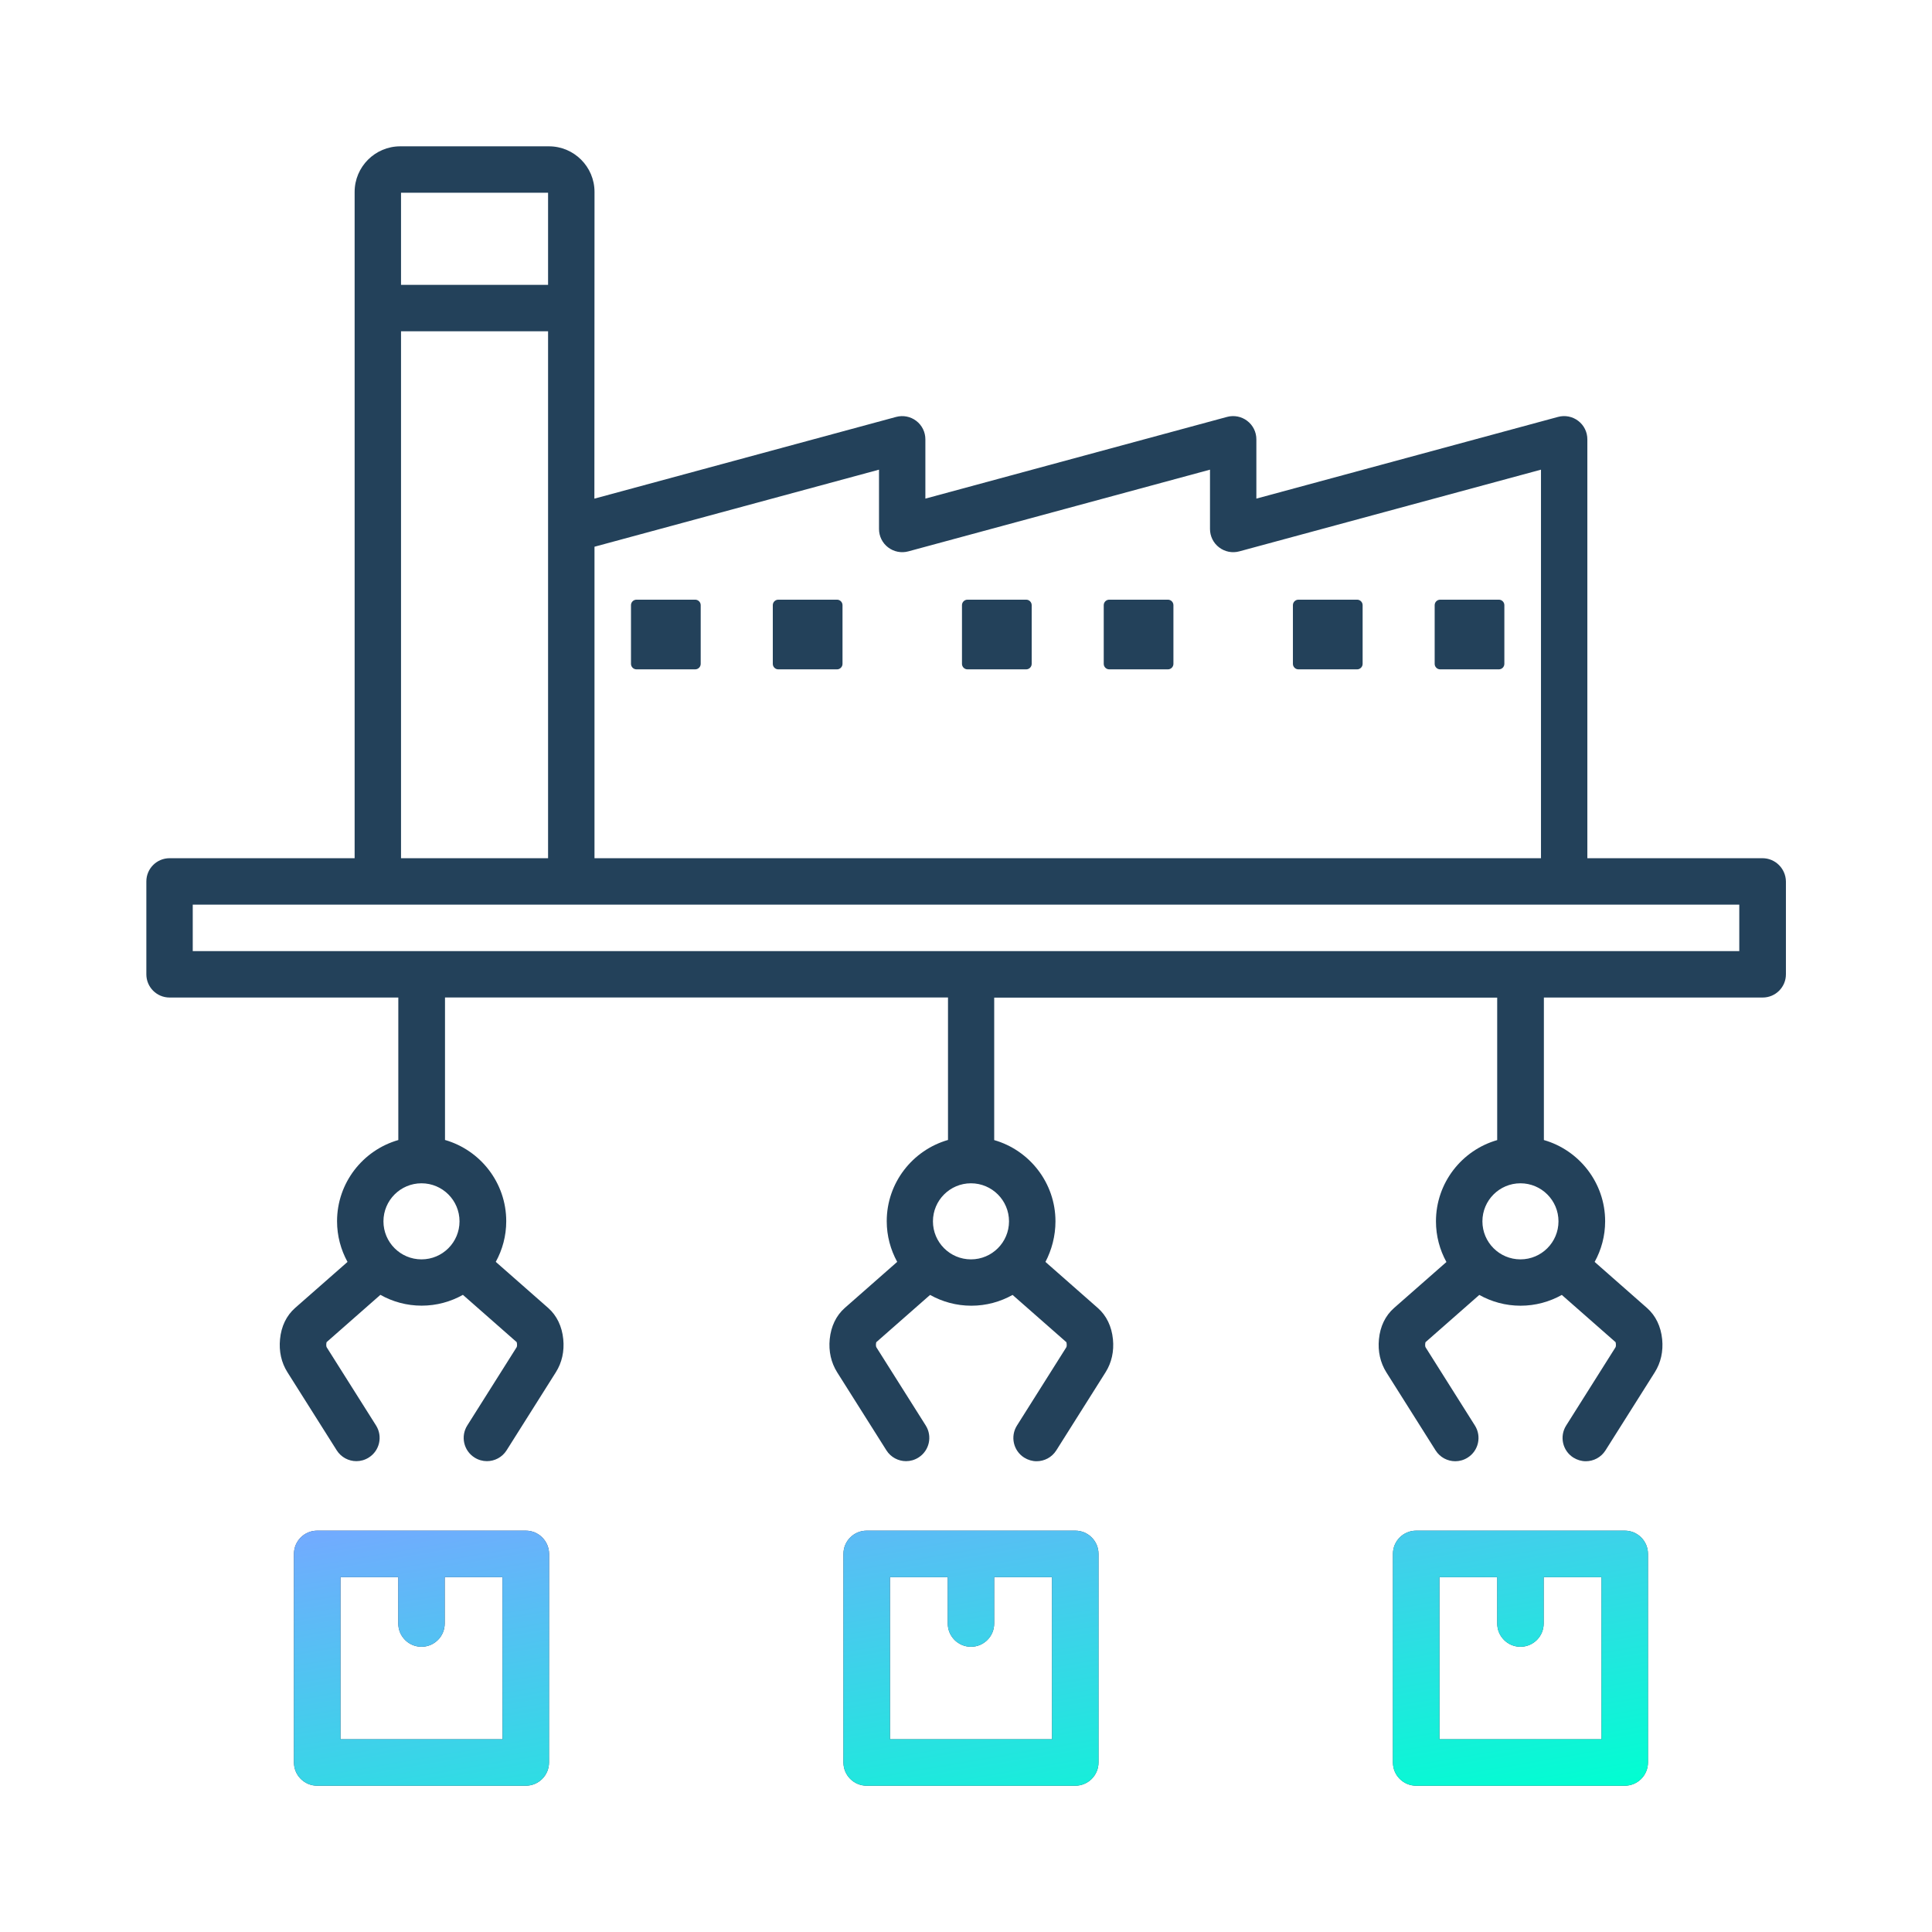 <svg width="72" height="72" viewBox="0 0 72 72" fill="none" xmlns="http://www.w3.org/2000/svg">
<path d="M65.683 31.983H59.156V16.372C59.156 16.102 59.031 15.848 58.816 15.685C58.601 15.52 58.323 15.467 58.063 15.537L46.821 18.582V16.372C46.821 16.102 46.696 15.848 46.481 15.685C46.266 15.52 45.988 15.467 45.728 15.537L34.486 18.582V16.372C34.486 16.102 34.361 15.848 34.146 15.685C33.931 15.52 33.654 15.468 33.394 15.538L22.151 18.583L22.156 7.153C22.156 6.215 21.394 5.453 20.456 5.453H14.916C13.979 5.453 13.216 6.215 13.216 7.153V31.983H6.319C5.842 31.983 5.454 32.37 5.454 32.848V36.31C5.454 36.788 5.842 37.175 6.319 37.175H14.844V42.486C13.529 42.863 12.561 44.075 12.561 45.513C12.561 46.06 12.704 46.578 12.951 47.028L10.996 48.745C10.676 49.028 10.481 49.428 10.436 49.908C10.391 50.358 10.486 50.783 10.711 51.138L12.549 54.05C12.714 54.31 12.994 54.453 13.281 54.453C13.439 54.453 13.599 54.41 13.744 54.318C14.149 54.063 14.269 53.528 14.014 53.123L12.176 50.211C12.164 50.191 12.154 50.145 12.161 50.073C12.164 50.048 12.169 50.028 12.171 50.018L14.176 48.255C14.631 48.511 15.156 48.658 15.714 48.658C16.271 48.658 16.796 48.511 17.251 48.255L19.256 50.018C19.259 50.031 19.264 50.048 19.266 50.073C19.274 50.143 19.264 50.191 19.251 50.211L17.414 53.123C17.159 53.528 17.279 54.063 17.684 54.318C17.826 54.408 17.986 54.453 18.146 54.453C18.434 54.453 18.714 54.31 18.879 54.05L20.716 51.138C20.941 50.783 21.036 50.358 20.991 49.908C20.944 49.431 20.751 49.028 20.431 48.745L18.476 47.026C18.724 46.575 18.866 46.06 18.866 45.511C18.866 44.075 17.899 42.861 16.584 42.483V37.173H35.329V42.483C34.014 42.861 33.046 44.073 33.046 45.511C33.046 46.058 33.189 46.575 33.436 47.026L31.481 48.745C31.161 49.028 30.969 49.428 30.921 49.908C30.876 50.358 30.974 50.783 31.196 51.138L33.034 54.05C33.199 54.31 33.479 54.453 33.766 54.453C33.924 54.453 34.084 54.41 34.229 54.318C34.634 54.063 34.754 53.528 34.499 53.123L32.661 50.211C32.649 50.191 32.639 50.145 32.646 50.075C32.649 50.048 32.654 50.031 32.656 50.02L34.661 48.258C35.116 48.513 35.641 48.66 36.199 48.66C36.756 48.66 37.281 48.513 37.736 48.258L39.741 50.02C39.744 50.033 39.749 50.05 39.751 50.075C39.759 50.148 39.749 50.193 39.736 50.213L37.899 53.126C37.644 53.531 37.764 54.066 38.169 54.321C38.311 54.41 38.471 54.456 38.631 54.456C38.919 54.456 39.199 54.313 39.364 54.053L41.201 51.141C41.426 50.785 41.521 50.361 41.476 49.91C41.429 49.433 41.236 49.031 40.916 48.748L38.961 47.028C39.194 46.581 39.334 46.063 39.334 45.516C39.334 44.081 38.366 42.865 37.051 42.488V37.178H55.796V42.488C54.481 42.865 53.514 44.078 53.514 45.516C53.514 46.063 53.656 46.581 53.904 47.031L51.949 48.748C51.629 49.031 51.434 49.431 51.389 49.91C51.344 50.361 51.441 50.785 51.664 51.141L53.501 54.053C53.666 54.313 53.946 54.456 54.234 54.456C54.391 54.456 54.551 54.413 54.696 54.321C55.101 54.066 55.221 53.531 54.966 53.126L53.129 50.213C53.116 50.193 53.106 50.148 53.114 50.075C53.116 50.048 53.121 50.031 53.124 50.02L55.129 48.258C55.584 48.513 56.109 48.66 56.666 48.66C57.224 48.66 57.749 48.513 58.204 48.258L60.209 50.02C60.211 50.033 60.216 50.05 60.218 50.075C60.226 50.148 60.216 50.193 60.203 50.213L58.366 53.126C58.111 53.531 58.231 54.066 58.636 54.321C58.779 54.41 58.938 54.456 59.099 54.456C59.386 54.456 59.666 54.313 59.831 54.053L61.669 51.141C61.894 50.785 61.989 50.361 61.944 49.91C61.896 49.433 61.703 49.031 61.383 48.748L59.428 47.028C59.676 46.578 59.819 46.063 59.819 45.513C59.819 44.078 58.851 42.863 57.536 42.486V37.175H65.691C66.168 37.175 66.556 36.788 66.556 36.31V32.848C66.548 32.37 66.16 31.983 65.683 31.983ZM17.125 45.516C17.125 46.298 16.491 46.933 15.708 46.933C14.925 46.933 14.29 46.298 14.29 45.516C14.29 44.733 14.925 44.098 15.708 44.098C16.491 44.098 17.125 44.733 17.125 45.516ZM37.603 45.516C37.603 46.298 36.968 46.933 36.185 46.933C35.403 46.933 34.768 46.298 34.768 45.516C34.768 44.733 35.403 44.098 36.185 44.098C36.968 44.098 37.603 44.733 37.603 45.516ZM58.08 45.516C58.08 46.298 57.445 46.933 56.663 46.933C55.88 46.933 55.245 46.298 55.245 45.516C55.245 44.733 55.88 44.098 56.663 44.098C57.445 44.098 58.08 44.733 58.08 45.516ZM32.758 17.503V19.713C32.758 19.983 32.883 20.238 33.098 20.4C33.313 20.565 33.591 20.618 33.851 20.548L45.093 17.503V19.713C45.093 19.983 45.218 20.238 45.433 20.4C45.648 20.565 45.925 20.618 46.185 20.548L57.428 17.503V31.983H22.155V20.375L32.758 17.503ZM20.425 7.183V10.615H14.945V7.183H20.425ZM14.945 12.345H20.425V31.983H14.945V12.345ZM64.818 35.445H7.183V33.713H64.818V35.445ZM40.073 57.043H32.298C31.821 57.043 31.433 57.43 31.433 57.908V65.683C31.433 66.16 31.821 66.548 32.298 66.548H40.073C40.55 66.548 40.938 66.16 40.938 65.683V57.908C40.938 57.43 40.55 57.043 40.073 57.043ZM39.208 64.818H33.166V58.775H35.321V60.505C35.321 60.983 35.708 61.37 36.185 61.37C36.663 61.37 37.05 60.983 37.05 60.505V58.775H39.206L39.208 64.818ZM19.595 57.043H11.82C11.343 57.043 10.955 57.43 10.955 57.908V65.683C10.955 66.16 11.343 66.548 11.82 66.548H19.595C20.073 66.548 20.46 66.16 20.46 65.683L20.463 57.908C20.46 57.43 20.073 57.043 19.595 57.043ZM18.73 64.818H12.688V58.775H14.843V60.505C14.843 60.983 15.23 61.37 15.708 61.37C16.185 61.37 16.573 60.983 16.573 60.505V58.775H18.728L18.73 64.818ZM60.55 57.043H52.776C52.298 57.043 51.911 57.43 51.911 57.908V65.683C51.911 66.16 52.298 66.548 52.776 66.548H60.55C61.028 66.548 61.415 66.16 61.415 65.683V57.908C61.415 57.43 61.028 57.043 60.55 57.043ZM59.685 64.818H53.643V58.775H55.798V60.505C55.798 60.983 56.185 61.37 56.663 61.37C57.14 61.37 57.528 60.983 57.528 60.505V58.775H59.683L59.685 64.818ZM23.515 24.74V22.553C23.515 22.44 23.608 22.348 23.72 22.348H25.908C26.02 22.348 26.113 22.44 26.113 22.553V24.74C26.113 24.853 26.02 24.945 25.908 24.945H23.72C23.608 24.945 23.515 24.853 23.515 24.74ZM28.8 24.74V22.553C28.8 22.44 28.892 22.348 29.005 22.348H31.193C31.305 22.348 31.398 22.44 31.398 22.553V24.74C31.398 24.853 31.305 24.945 31.193 24.945H29.005C28.892 24.945 28.8 24.853 28.8 24.74ZM35.85 24.74V22.553C35.85 22.44 35.943 22.348 36.055 22.348H38.243C38.355 22.348 38.448 22.44 38.448 22.553V24.74C38.448 24.853 38.355 24.945 38.243 24.945H36.055C35.943 24.945 35.85 24.853 35.85 24.74ZM41.133 24.74V22.553C41.133 22.44 41.225 22.348 41.338 22.348H43.525C43.638 22.348 43.73 22.44 43.73 22.553V24.74C43.73 24.853 43.638 24.945 43.525 24.945H41.338C41.225 24.945 41.133 24.853 41.133 24.74ZM53.466 24.74V22.553C53.466 22.44 53.558 22.348 53.671 22.348H55.858C55.971 22.348 56.063 22.44 56.063 22.553V24.74C56.063 24.853 55.971 24.945 55.858 24.945H53.671C53.558 24.945 53.466 24.853 53.466 24.74ZM48.183 24.74V22.553C48.183 22.44 48.276 22.348 48.388 22.348H50.576C50.688 22.348 50.781 22.44 50.781 22.553V24.74C50.781 24.853 50.688 24.945 50.576 24.945H48.388C48.276 24.945 48.183 24.853 48.183 24.74Z" fill="#23415A"/>
<path d="M40.073 57.043H32.298C31.82 57.043 31.433 57.43 31.433 57.908V65.683C31.433 66.16 31.82 66.548 32.298 66.548H40.073C40.55 66.548 40.938 66.16 40.938 65.683V57.908C40.938 57.43 40.55 57.043 40.073 57.043ZM39.208 64.817H33.165V58.775H35.32V60.505C35.32 60.983 35.708 61.37 36.185 61.37C36.663 61.37 37.05 60.983 37.05 60.505V58.775H39.205L39.208 64.817ZM19.595 57.043H11.82C11.343 57.043 10.955 57.43 10.955 57.908V65.683C10.955 66.16 11.343 66.548 11.82 66.548H19.595C20.072 66.548 20.46 66.16 20.46 65.683L20.462 57.908C20.46 57.43 20.072 57.043 19.595 57.043ZM18.73 64.817H12.687V58.775H14.842V60.505C14.842 60.983 15.23 61.37 15.707 61.37C16.185 61.37 16.572 60.983 16.572 60.505V58.775H18.727L18.73 64.817ZM60.55 57.043H52.775C52.298 57.043 51.91 57.43 51.91 57.908V65.683C51.91 66.16 52.298 66.548 52.775 66.548H60.55C61.028 66.548 61.415 66.16 61.415 65.683V57.908C61.415 57.43 61.028 57.043 60.55 57.043ZM59.685 64.817H53.642V58.775H55.797V60.505C55.797 60.983 56.185 61.37 56.663 61.37C57.14 61.37 57.528 60.983 57.528 60.505V58.775H59.682L59.685 64.817Z" fill="url(#paint0_linear_34_2974)"/>
<defs>
<linearGradient id="paint0_linear_34_2974" x1="10.955" y1="57.117" x2="13.964" y2="74.678" gradientUnits="userSpaceOnUse">
<stop stop-color="#73AAFF"/>
<stop offset="1" stop-color="#00FFD1"/>
</linearGradient>
</defs>
</svg>
